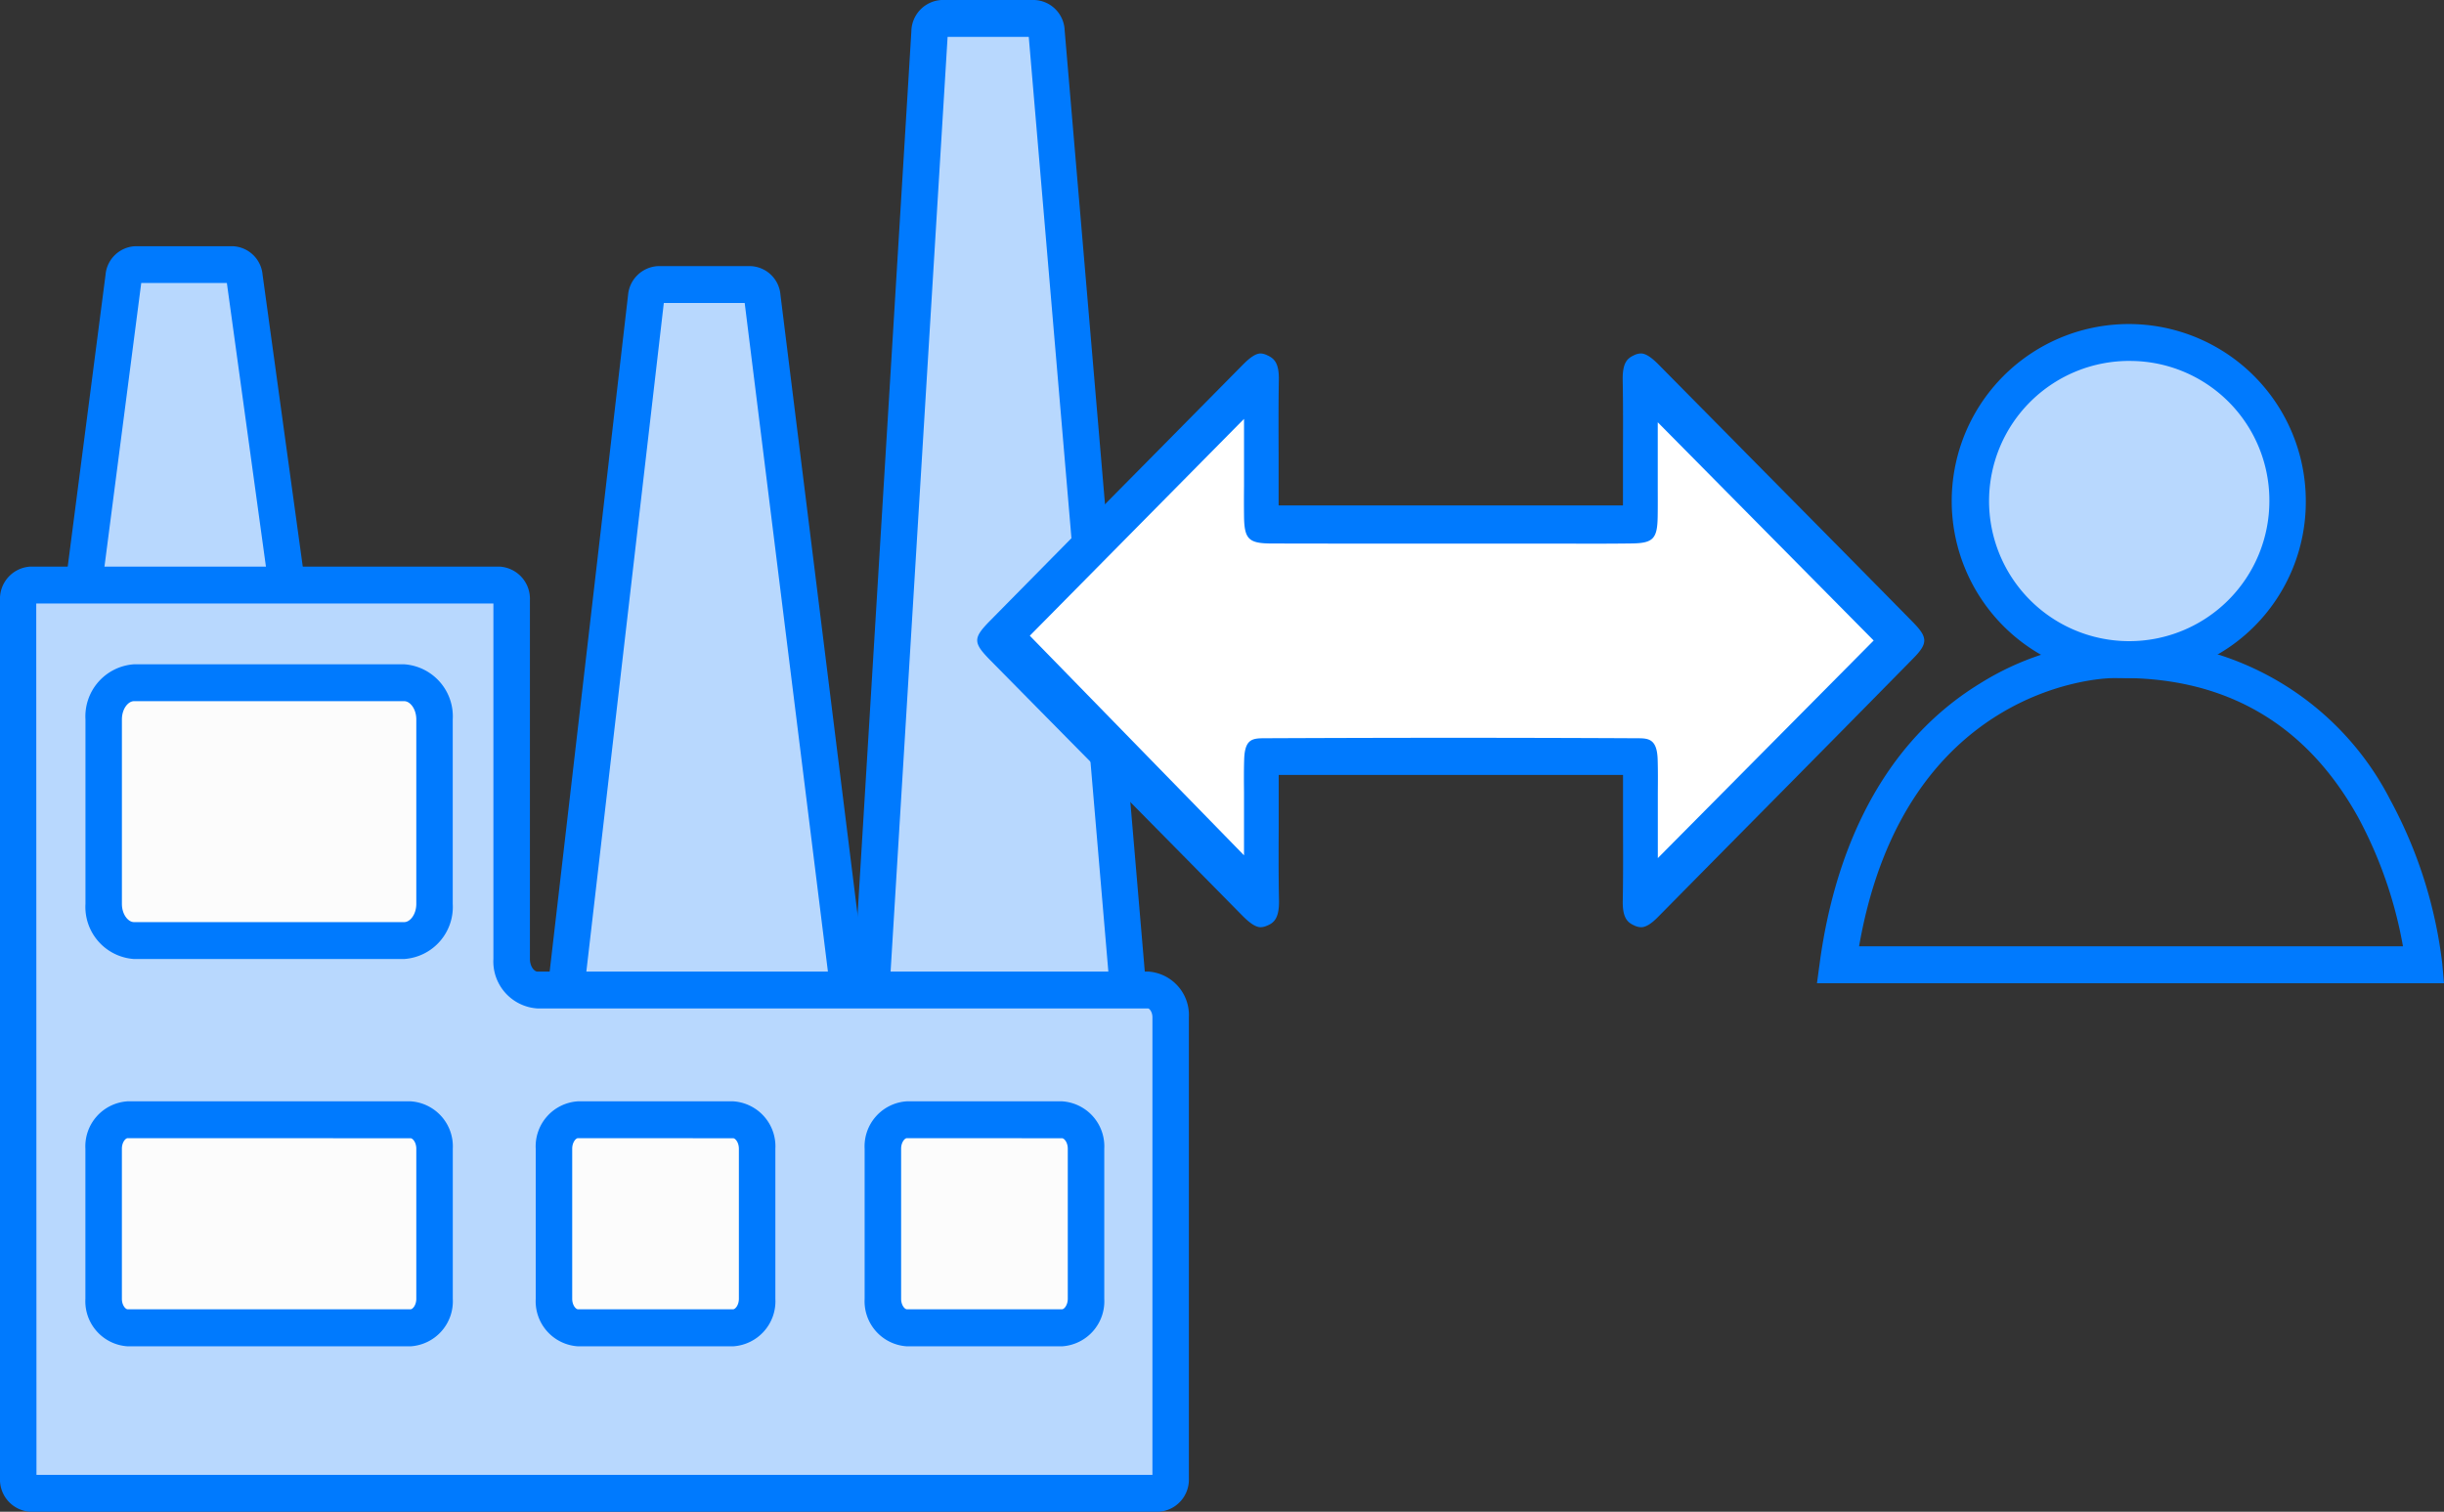 <svg xmlns="http://www.w3.org/2000/svg" width="139" height="86" viewBox="0 0 139 86">
  <rect x="0" y="0" width="139" height="86" fill="#333333" stroke="none"/>
  <g id="Home_Page_Icon_Scroll_06x03" transform="translate(-20.767 -45.129)">
    <g id="Group_180" data-name="Group 180">
      <g id="Group_168" data-name="Group 168">
        <path id="Path_131" data-name="Path 131" d="M25.533,78.36,27.8,60.9a.754.754,0,0,1,.68-.72h5.514a.752.752,0,0,1,.679.712L37.082,78.41" fill="#b8d8fe"/>
        <path id="Path_132" data-name="Path 132" d="M36.056,78.554,33.67,61.229H28.8L26.561,78.5l-2.055-.273,2.263-17.459a1.776,1.776,0,0,1,1.708-1.633h5.514A1.777,1.777,0,0,1,35.7,60.747l2.411,17.518Z" fill="#007afe"/>
      </g>
      <g id="Group_169" data-name="Group 169">
        <path id="Path_133" data-name="Path 133" d="M52.91,101.8l4.606-39.745a.758.758,0,0,1,.682-.735h5.247a.756.756,0,0,1,.681.726l4.814,38.719" fill="#b8d8fe"/>
        <path id="Path_134" data-name="Path 134" d="M53.939,101.919l-2.058-.244,4.605-39.745A1.8,1.8,0,0,1,58.2,60.267h5.247a1.776,1.776,0,0,1,1.709,1.644l4.815,38.718-2.056.262L63.121,62.366h-4.6Z" fill="#007afe"/>
      </g>
      <g id="Group_170" data-name="Group 170">
        <path id="Path_135" data-name="Path 135" d="M84.929,101.447l-4.639-54.5a.766.766,0,0,0-.685-.767H74.326a.772.772,0,0,0-.687.792l-3.322,54.476" fill="#b8d8fe"/>
        <path id="Path_136" data-name="Path 136" d="M83.9,101.537l-4.623-54.31H74.661l-3.31,54.284-2.068-.129L72.6,46.906a1.812,1.812,0,0,1,1.721-1.777H79.6a1.793,1.793,0,0,1,1.718,1.726l4.639,54.5Z" fill="#007afe"/>
      </g>
      <g id="Group_171" data-name="Group 171">
        <path id="Path_137" data-name="Path 137" d="M22.508,78.41H49.165a.792.792,0,0,1,.705.857V99.674a1.639,1.639,0,0,0,1.459,1.773H86.062a1.443,1.443,0,0,1,1.284,1.561v26.215a.792.792,0,0,1-.705.857H22.508a.792.792,0,0,1-.705-.857V79.267A.792.792,0,0,1,22.508,78.41Z" fill="#b8d8fe"/>
        <path id="Path_138" data-name="Path 138" d="M86.641,131.129H22.508a1.832,1.832,0,0,1-1.741-1.906V79.267a1.832,1.832,0,0,1,1.741-1.906H49.165a1.832,1.832,0,0,1,1.741,1.906V99.674c0,.442.25.724.423.724H86.062a2.481,2.481,0,0,1,2.321,2.61v26.215A1.831,1.831,0,0,1,86.641,131.129Zm-63.8-2.1H86.31V103.008c0-.336-.184-.512-.248-.512H51.329a2.677,2.677,0,0,1-2.5-2.822V79.459h-26Z" fill="#007afe"/>
      </g>
      <g id="Group_172" data-name="Group 172">
        <path id="Path_139" data-name="Path 139" d="M28.384,83.968H43.759a1.933,1.933,0,0,1,1.721,2.091V96.544a1.933,1.933,0,0,1-1.721,2.091H28.384a1.933,1.933,0,0,1-1.72-2.091V86.059A1.933,1.933,0,0,1,28.384,83.968Z" fill="#fcfcfc"/>
        <path id="Path_140" data-name="Path 140" d="M43.76,99.684H28.384a2.97,2.97,0,0,1-2.756-3.14V86.059a2.97,2.97,0,0,1,2.756-3.14H43.76a2.97,2.97,0,0,1,2.756,3.14V96.544A2.97,2.97,0,0,1,43.76,99.684ZM28.384,85.017c-.324,0-.684.428-.684,1.042V96.544c0,.613.361,1.041.684,1.041H43.76c.324,0,.684-.428.684-1.041V86.059c0-.614-.361-1.042-.684-1.042Z" fill="#007afe"/>
      </g>
      <g id="Group_173" data-name="Group 173">
        <path id="Path_141" data-name="Path 141" d="M28.024,108.827H44.119a1.529,1.529,0,0,1,1.361,1.654v8.533a1.529,1.529,0,0,1-1.361,1.654H28.024a1.529,1.529,0,0,1-1.361-1.654v-8.533A1.529,1.529,0,0,1,28.024,108.827Z" fill="#fcfcfc"/>
        <path id="Path_142" data-name="Path 142" d="M44.119,121.717H28.024a2.567,2.567,0,0,1-2.4-2.7V110.48a2.566,2.566,0,0,1,2.4-2.7H44.119a2.567,2.567,0,0,1,2.4,2.7v8.534A2.567,2.567,0,0,1,44.119,121.717ZM28.024,109.876c-.114,0-.325.229-.325.6v8.534c0,.375.21.6.325.6H44.119c.114,0,.325-.229.325-.6V110.48c0-.375-.21-.6-.325-.6Z" fill="#007afe"/>
      </g>
      <g id="Group_174" data-name="Group 174">
        <path id="Path_143" data-name="Path 143" d="M53.637,108.827h8.828a1.529,1.529,0,0,1,1.361,1.654v8.533a1.529,1.529,0,0,1-1.361,1.654H53.637a1.529,1.529,0,0,1-1.361-1.654v-8.533A1.529,1.529,0,0,1,53.637,108.827Z" fill="#fcfcfc"/>
        <path id="Path_144" data-name="Path 144" d="M62.465,121.717H53.636a2.567,2.567,0,0,1-2.4-2.7V110.48a2.567,2.567,0,0,1,2.4-2.7h8.829a2.566,2.566,0,0,1,2.4,2.7v8.534A2.567,2.567,0,0,1,62.465,121.717Zm-8.829-11.841c-.114,0-.325.229-.325.6v8.534c0,.375.21.6.325.6h8.829c.115,0,.325-.229.325-.6V110.48c0-.375-.21-.6-.325-.6Z" fill="#007afe"/>
      </g>
      <g id="Group_175" data-name="Group 175">
        <path id="Path_145" data-name="Path 145" d="M72.342,108.827h8.829a1.529,1.529,0,0,1,1.361,1.654v8.533a1.529,1.529,0,0,1-1.361,1.654H72.342a1.529,1.529,0,0,1-1.361-1.654v-8.533A1.529,1.529,0,0,1,72.342,108.827Z" fill="#fcfcfc"/>
        <path id="Path_146" data-name="Path 146" d="M81.171,121.717H72.342a2.567,2.567,0,0,1-2.4-2.7V110.48a2.566,2.566,0,0,1,2.4-2.7h8.829a2.566,2.566,0,0,1,2.4,2.7v8.534A2.567,2.567,0,0,1,81.171,121.717Zm-8.829-11.841c-.114,0-.325.229-.325.6v8.534c0,.375.21.6.325.6h8.829c.115,0,.325-.229.325-.6V110.48c0-.375-.21-.6-.325-.6Z" fill="#007afe"/>
      </g>
      <g id="Group_176" data-name="Group 176">
        <path id="Path_147" data-name="Path 147" d="M159.766,101.061H124.105l.162-1.192c.693-5.113,2.836-12.014,9.107-15.857a15.924,15.924,0,0,1,7.395-2.4c.234-.007.466-.011.695-.011a16.609,16.609,0,0,1,15.249,9.035,25.972,25.972,0,0,1,2.952,9.281Zm-33.263-2.1h30.93a24.38,24.38,0,0,0-2.561-7.359c-3.022-5.432-7.754-8.088-14.056-7.893C140.315,83.722,129.083,84.138,126.5,98.963Z" fill="#007afe"/>
      </g>
      <g id="Group_177" data-name="Group 177">
        <ellipse id="Ellipse_37" data-name="Ellipse 37" cx="8.907" cy="9.019" rx="8.907" ry="9.019" transform="translate(133.056 64.613)" fill="#b8d8fe"/>
        <path id="Path_148" data-name="Path 148" d="M141.963,83.7a10.069,10.069,0,1,1,9.944-10.069A10.018,10.018,0,0,1,141.963,83.7Zm0-18.039a7.971,7.971,0,1,0,7.872,7.971A7.93,7.93,0,0,0,141.963,65.662Z" fill="#007afe"/>
      </g>
      <g id="Group_178" data-name="Group 178">
        <path id="Path_149" data-name="Path 149" d="M77.188,80.577,93.328,66.72l-.009,7.331,21.556.5,0-5.818,12.7,12.836-12.59,15.568-1.737-8.1H93.319l-1.8,8.031Z" fill="#fff"/>
      </g>
      <g id="Group_179" data-name="Group 179">
        <path id="Path_150" data-name="Path 150" d="M114.1,97.7a.778.778,0,0,1-.316-.083c-.267-.122-.569-.26-.551-1.238.026-1.385.02-2.738.015-4.17v-.17q0-.808,0-1.633V89.038H93.319v1.369q0,.819,0,1.626v.154c-.006,1.423-.012,2.767.016,4.16.02,1.036-.3,1.17-.591,1.288a.742.742,0,0,1-.278.066c-.216,0-.524-.207-.942-.631q-3.8-3.86-7.607-7.711l-.622-.63q-3.034-3.072-6.067-6.147c-.929-.942-.931-1.092-.035-2q4.658-4.731,9.328-9.452L91.575,66c.391-.4.681-.589.885-.589a.758.758,0,0,1,.3.08c.272.123.58.263.564,1.227-.023,1.4-.018,2.746-.013,4.173v.185q0,.8,0,1.6v1.369h19.929V72.682q0-.8,0-1.6v-.167c.005-1.362.011-2.771-.015-4.167-.018-.989.282-1.13.547-1.254a.76.76,0,0,1,.315-.086c.208,0,.491.185.867.565q2.25,2.278,4.5,4.555l.119.12c3.234,3.27,6.578,6.652,9.856,9.986.8.81.8,1.032.015,1.829q-4.612,4.69-9.237,9.365l-.075.076q-2.582,2.613-5.162,5.227C114.609,97.516,114.321,97.7,114.1,97.7ZM103.357,87.276c3.506,0,7.072.009,10.6.027.562,0,.882.052.914,1.023.021.645.015,1.293.01,1.921,0,.294,0,.564,0,.826v3.293l12.7-12.8-12.7-12.836v3.3c0,.241,0,.491,0,.747,0,.593.005,1.183,0,1.77-.02,1.134-.189,1.307-1.292,1.323-.732.01-1.463.013-2.2.013q-.832,0-1.663,0c-.566,0-1.127,0-1.686,0l-8.463,0q-3.226,0-6.453-.007c-1.256,0-1.417-.162-1.432-1.416-.007-.564-.006-1.128,0-1.727l0-.888V68.536l-12.6,12.755,12.6,12.919V90.877c0-.2,0-.42,0-.65v-.039c-.005-.577-.011-1.224.009-1.857.031-.979.316-1.024.906-1.027C96.171,87.286,99.79,87.276,103.357,87.276Z" fill="#007afe"/>
        <path id="Path_151" data-name="Path 151" d="M114.1,97.876a.946.946,0,0,1-.387-.1c-.355-.162-.672-.391-.653-1.4.025-1.37.02-2.708.015-4.126v-.21q0-.809,0-1.634V89.213H93.492v1.194c0,.546,0,1.088,0,1.626v.154c-.006,1.422-.012,2.765.016,4.156.021,1.068-.318,1.3-.7,1.453a.9.9,0,0,1-.344.079c-.271,0-.6-.211-1.064-.683q-3.8-3.859-7.607-7.711l-.856-.866Q80.017,85.66,77.1,82.7c-1-1.014-1-1.266-.035-2.249Q81.724,75.722,86.394,71l5.059-5.123c.431-.437.751-.64,1.007-.64a.92.92,0,0,1,.374.1c.361.163.683.393.666,1.389-.023,1.4-.018,2.745-.013,4.169v.185q0,.8,0,1.606v1.194h19.584V72.682q0-.8,0-1.6v-.167c.006-1.357.011-2.76-.015-4.163-.018-1.02.283-1.245.648-1.416a.923.923,0,0,1,.388-.1c.26,0,.574.2.989.616q2.25,2.278,4.5,4.554l.293.3c3.18,3.216,6.463,6.536,9.683,9.811.864.879.867,1.209.014,2.076q-4.46,4.536-8.933,9.057l-.38.384q-2.582,2.612-5.162,5.227C114.691,97.68,114.373,97.876,114.1,97.876ZM93.147,88.863h20.274v1.543q0,.825,0,1.633v.21c.006,1.42.01,2.76-.015,4.134-.016.862.21.966.449,1.075a.626.626,0,0,0,.246.068c.114,0,.338-.09.758-.515q2.58-2.615,5.162-5.227l.38-.384q4.469-4.525,8.932-9.056c.713-.726.712-.844-.014-1.582-3.219-3.274-6.5-6.595-9.682-9.81l-.293-.3q-2.252-2.277-4.5-4.555c-.442-.447-.656-.514-.745-.514a.61.61,0,0,0-.242.07c-.238.112-.463.217-.447,1.093.026,1.406.02,2.811.015,4.17v.167q0,.793,0,1.6v1.544H93.146V72.682q0-.81,0-1.6v-.185c-.005-1.426-.01-2.773.013-4.176.014-.848-.217-.953-.462-1.064a.606.606,0,0,0-.233-.065c-.087,0-.3.07-.763.538l-5.059,5.123Q81.971,75.972,77.31,80.7c-.831.844-.831.877.035,1.756q2.914,2.958,5.833,5.911l.855.866q3.806,3.854,7.608,7.711c.5.5.726.58.819.58a.586.586,0,0,0,.213-.053c.258-.106.5-.206.484-1.123-.028-1.395-.022-2.74-.016-4.164v-.154c0-.539,0-1.08,0-1.625ZM114.7,94.786V91.072c0-.241,0-.49,0-.758v-.07c.006-.633.011-1.276-.01-1.914-.028-.849-.252-.851-.742-.853-3.51-.017-7.075-.026-10.6-.026-3.551,0-7.169.009-10.754.027-.529,0-.707,0-.734.858-.02.637-.014,1.281-.009,1.849v.041c0,.23,0,.449,0,.65v3.76L78.849,81.291,91.861,68.114l0,4.616c0,.612,0,1.168,0,1.724.014,1.159.1,1.24,1.26,1.243q3.227.008,6.453.007l8.462,0c.56,0,1.12,0,1.687,0,1.285,0,2.571.008,3.855-.01,1.009-.014,1.1-.111,1.121-1.151.011-.585.008-1.173.005-1.764q0-.387,0-.75V68.308l13.114,13.258ZM103.358,87.1c3.522,0,7.089.009,10.6.027.613,0,1.049.09,1.086,1.192.021.645.015,1.292.01,1.918v.08c0,.267,0,.514,0,.755v2.873L127.33,81.566,115.05,69.151v2.879c0,.241,0,.491,0,.747,0,.6.006,1.186-.005,1.773-.021,1.226-.267,1.478-1.462,1.494-1.287.018-2.575.014-3.862.01-.566,0-1.126,0-1.685,0l-8.462,0q-3.227,0-6.454-.007c-1.348,0-1.588-.241-1.6-1.588-.007-.559-.006-1.117,0-1.709l0-3.791L79.336,81.293,91.519,93.785V90.877c0-.2,0-.418,0-.648v-.041c-.005-.542-.012-1.218.009-1.862.036-1.111.431-1.193,1.078-1.2C96.187,87.111,99.806,87.1,103.358,87.1Z" fill="#007afe"/>
      </g>
    </g>
  </g>
</svg>
